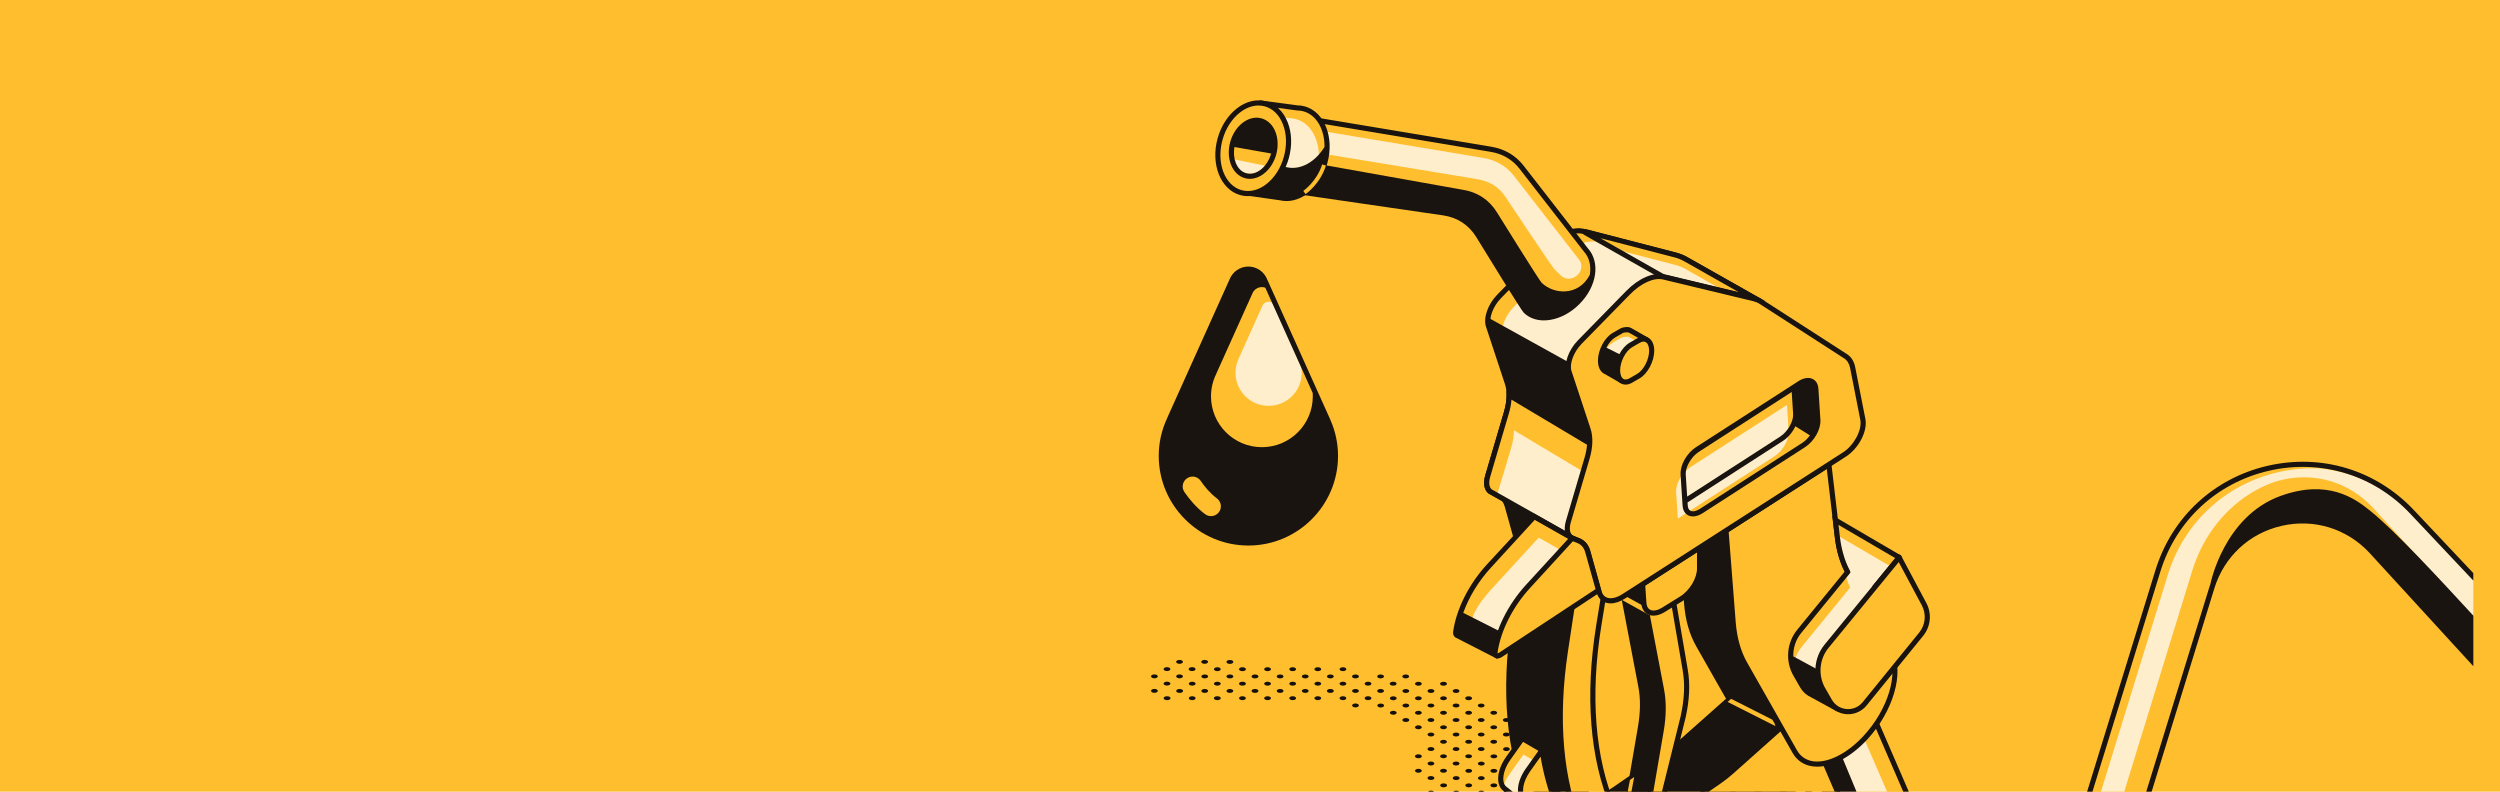 <?xml version="1.0" encoding="utf-8"?>
<!-- Generator: Adobe Illustrator 23.0.2, SVG Export Plug-In . SVG Version: 6.00 Build 0)  -->
<svg version="1.1" id="Layer_1" xmlns="http://www.w3.org/2000/svg" xmlns:xlink="http://www.w3.org/1999/xlink" x="0px" y="0px"
	 viewBox="0 0 1800 570" style="enable-background:new 0 0 1800 570;" xml:space="preserve">
<style type="text/css">
	.st0{fill:#FFBE2E;}
	.st1{clip-path:url(#background_5_);}
	.st2{fill:#16110D;}
	.st3{fill:#FFEECC;}
	.st4{fill:#191410;}
	.st5{clip-path:url(#background_6_);}
	.st6{clip-path:url(#background_7_);}
</style>
<rect id="background_3_" x="0" class="st0" width="1800" height="570"/>
<g>
	<defs>
		<rect id="background_2_" x="0" width="1800" height="570"/>
	</defs>
	<clipPath id="background_5_">
		<use xlink:href="#background_2_"  style="overflow:visible;"/>
	</clipPath>
	<g id="illustration_1_" class="st1">
		<g id="XMLID_652_">
			<g id="XMLID_899_">
				<path id="XMLID_1207_" class="st2" d="M1104.44,569.68c0.96,0.55,0.96,1.45,0,2s-2.5,0.55-3.46,0c-0.95-0.55-0.95-1.45,0-2
					C1101.93,569.13,1103.48,569.13,1104.44,569.68z"/>
				<path id="XMLID_1206_" class="st2" d="M1113.48,564.46c0.95,0.55,0.95,1.45,0,2c-0.95,0.55-2.5,0.55-3.46,0
					c-0.95-0.55-0.95-1.45,0-2C1110.97,563.91,1112.52,563.91,1113.48,564.46z"/>
				<path id="XMLID_1205_" class="st2" d="M1122.52,559.24c0.95,0.55,0.95,1.45,0,2c-0.96,0.55-2.5,0.55-3.46,0
					c-0.95-0.55-0.95-1.45,0-2C1120.02,558.69,1121.57,558.69,1122.52,559.24z"/>
				<path id="XMLID_1200_" class="st2" d="M1086.35,569.68c0.96,0.55,0.95,1.45,0,2c-0.96,0.55-2.5,0.55-3.46,0
					c-0.95-0.55-0.95-1.45,0-2C1083.85,569.13,1085.39,569.13,1086.35,569.68z"/>
				<ellipse id="XMLID_1199_" class="st2" cx="1093.66" cy="565.46" rx="2.45" ry="1.41"/>
				<path id="XMLID_1198_" class="st2" d="M1104.44,559.24c0.95,0.55,0.95,1.45,0,2c-0.96,0.55-2.5,0.55-3.46,0
					c-0.96-0.55-0.96-1.45,0-2C1101.93,558.69,1103.48,558.69,1104.44,559.24z"/>
				<ellipse id="XMLID_1197_" class="st2" cx="1111.75" cy="555.02" rx="2.45" ry="1.41"/>
				<path id="XMLID_1193_" class="st2" d="M1068.26,569.68c0.95,0.55,0.95,1.45,0,2c-0.96,0.55-2.5,0.55-3.46,0
					c-0.95-0.55-0.95-1.45,0-2C1065.76,569.13,1067.31,569.13,1068.26,569.68z"/>
				<ellipse id="XMLID_1192_" class="st2" cx="1075.58" cy="565.46" rx="2.45" ry="1.41"/>
				<path id="XMLID_1191_" class="st2" d="M1086.35,559.24c0.96,0.55,0.96,1.45,0,2s-2.5,0.55-3.46,0c-0.95-0.55-0.95-1.45,0-2
					C1083.85,558.69,1085.39,558.69,1086.35,559.24z"/>
				<ellipse id="XMLID_1190_" class="st2" cx="1093.66" cy="555.02" rx="2.45" ry="1.41"/>
				<path id="XMLID_1189_" class="st2" d="M1104.44,548.8c0.95,0.55,0.95,1.45,0,2c-0.96,0.55-2.5,0.55-3.46,0
					c-0.95-0.55-0.95-1.45,0-2C1101.93,548.25,1103.48,548.25,1104.44,548.8z"/>
				<path id="XMLID_1188_" class="st2" d="M1113.48,543.58c0.96,0.55,0.96,1.45,0,2c-0.95,0.55-2.5,0.55-3.46,0
					c-0.96-0.55-0.96-1.45,0-2C1110.97,543.03,1112.52,543.03,1113.48,543.58z"/>
				<path id="XMLID_1185_" class="st2" d="M1050.18,569.68c0.95,0.55,0.95,1.45,0,2c-0.96,0.55-2.5,0.55-3.46,0
					c-0.95-0.55-0.95-1.45,0-2C1047.67,569.13,1049.22,569.13,1050.18,569.68z"/>
				<path id="XMLID_1184_" class="st2" d="M1059.22,564.46c0.96,0.55,0.96,1.45,0,2c-0.95,0.55-2.5,0.55-3.46,0
					c-0.96-0.55-0.96-1.45,0-2C1056.72,563.91,1058.27,563.91,1059.22,564.46z"/>
				<path id="XMLID_1183_" class="st2" d="M1068.26,559.24c0.96,0.55,0.96,1.45,0,2c-0.96,0.55-2.5,0.55-3.46,0
					c-0.95-0.55-0.95-1.45,0-2C1065.76,558.69,1067.31,558.69,1068.26,559.24z"/>
				<ellipse id="XMLID_1182_" class="st2" cx="1075.58" cy="555.02" rx="2.45" ry="1.41"/>
				<path id="XMLID_1181_" class="st2" d="M1086.35,548.8c0.95,0.55,0.95,1.45,0,2c-0.96,0.55-2.5,0.55-3.46,0
					c-0.96-0.55-0.96-1.45,0-2C1083.85,548.25,1085.39,548.25,1086.35,548.8z"/>
				<path id="XMLID_1180_" class="st2" d="M1095.39,543.58c0.96,0.55,0.96,1.45,0,2c-0.95,0.55-2.5,0.55-3.46,0
					c-0.95-0.55-0.95-1.45,0-2C1092.89,543.03,1094.44,543.03,1095.39,543.58z"/>
				<ellipse id="XMLID_1179_" class="st2" cx="1102.71" cy="539.36" rx="2.45" ry="1.41"/>
				<path id="XMLID_1178_" class="st2" d="M1032.09,569.68c0.95,0.55,0.95,1.45,0,2c-0.96,0.55-2.5,0.55-3.46,0
					c-0.96-0.55-0.96-1.45,0-2C1029.59,569.13,1031.14,569.13,1032.09,569.68z"/>
				<ellipse id="XMLID_1177_" class="st2" cx="1039.41" cy="565.46" rx="2.45" ry="1.41"/>
				<ellipse id="XMLID_1176_" class="st2" cx="1048.45" cy="560.24" rx="2.45" ry="1.41"/>
				<path id="XMLID_1175_" class="st2" d="M1059.22,554.02c0.96,0.55,0.96,1.45,0,2c-0.96,0.55-2.5,0.55-3.46,0
					c-0.96-0.55-0.96-1.45,0-2C1056.72,553.47,1058.27,553.47,1059.22,554.02z"/>
				<path id="XMLID_1174_" class="st2" d="M1068.26,548.8c0.96,0.55,0.96,1.45,0,2c-0.96,0.55-2.5,0.55-3.46,0
					c-0.95-0.55-0.95-1.45,0-2C1065.76,548.25,1067.31,548.25,1068.26,548.8z"/>
				<path id="XMLID_1173_" class="st2" d="M1077.31,543.58c0.96,0.55,0.96,1.45,0,2c-0.95,0.55-2.5,0.55-3.46,0
					c-0.96-0.55-0.96-1.45,0-2S1076.35,543.03,1077.31,543.58z"/>
				<path id="XMLID_1172_" class="st2" d="M1086.35,538.36c0.95,0.55,0.95,1.45,0,2c-0.96,0.55-2.5,0.55-3.46,0
					c-0.95-0.55-0.95-1.45,0-2C1083.85,537.81,1085.39,537.81,1086.35,538.36z"/>
				<path id="XMLID_1171_" class="st2" d="M1095.39,533.14c0.96,0.55,0.96,1.45,0,2c-0.95,0.55-2.5,0.55-3.46,0
					c-0.96-0.55-0.96-1.45,0-2C1092.89,532.58,1094.44,532.58,1095.39,533.14z"/>
				<path id="XMLID_1170_" class="st2" d="M1104.44,527.92c0.96,0.55,0.96,1.45,0,2c-0.95,0.55-2.5,0.55-3.46,0
					c-0.95-0.55-0.95-1.44,0-2C1101.93,527.36,1103.48,527.36,1104.44,527.92z"/>
				<ellipse id="XMLID_1169_" class="st2" cx="1030.28" cy="560.18" rx="2.45" ry="1.41"/>
				<ellipse id="XMLID_1168_" class="st2" cx="1039.33" cy="554.96" rx="2.45" ry="1.41"/>
				<ellipse id="XMLID_1167_" class="st2" cx="1048.37" cy="549.74" rx="2.45" ry="1.41"/>
				<path id="XMLID_1166_" class="st2" d="M1059.14,543.52c0.96,0.55,0.96,1.45,0,2c-0.96,0.55-2.5,0.55-3.46,0
					c-0.95-0.55-0.95-1.45,0-2C1056.64,542.97,1058.19,542.97,1059.14,543.52z"/>
				<path id="XMLID_1165_" class="st2" d="M1068.19,538.3c0.96,0.55,0.96,1.45,0,2c-0.95,0.55-2.5,0.55-3.46,0
					c-0.96-0.55-0.96-1.45,0-2C1065.68,537.75,1067.23,537.75,1068.19,538.3z"/>
				<path id="XMLID_1164_" class="st2" d="M1077.23,533.08c0.95,0.55,0.95,1.45,0,2c-0.96,0.55-2.5,0.55-3.46,0
					c-0.95-0.55-0.95-1.45,0-2C1074.72,532.53,1076.27,532.53,1077.23,533.08z"/>
				<ellipse id="XMLID_1163_" class="st2" cx="1084.54" cy="528.86" rx="2.45" ry="1.41"/>
				<path id="XMLID_1162_" class="st2" d="M1095.31,522.64c0.96,0.55,0.96,1.45,0,2c-0.95,0.55-2.5,0.55-3.46,0
					c-0.95-0.55-0.95-1.45,0-2C1092.81,522.09,1094.36,522.09,1095.31,522.64z"/>
				<path id="XMLID_1161_" class="st2" d="M1022.97,553.96c0.95,0.55,0.95,1.45,0,2c-0.96,0.55-2.5,0.55-3.46,0s-0.95-1.45,0-2
					C1020.47,553.41,1022.02,553.41,1022.97,553.96z"/>
				<path id="XMLID_1160_" class="st2" d="M1032.01,548.74c0.96,0.55,0.96,1.45,0,2s-2.5,0.55-3.46,0c-0.96-0.55-0.96-1.45,0-2
					C1029.51,548.19,1031.06,548.19,1032.01,548.74z"/>
				<path id="XMLID_1159_" class="st2" d="M1041.06,543.52c0.96,0.55,0.96,1.45,0,2c-0.95,0.55-2.5,0.55-3.46,0
					c-0.95-0.55-0.95-1.45,0-2C1038.55,542.97,1040.1,542.97,1041.06,543.52z"/>
				<path id="XMLID_1158_" class="st2" d="M1050.1,538.3c0.96,0.55,0.96,1.45,0,2c-0.95,0.55-2.5,0.55-3.46,0
					c-0.96-0.55-0.96-1.45,0-2C1047.6,537.75,1049.14,537.75,1050.1,538.3z"/>
				<ellipse id="XMLID_1157_" class="st2" cx="1057.41" cy="534.08" rx="2.45" ry="1.41"/>
				<path id="XMLID_1156_" class="st2" d="M1068.19,527.86c0.96,0.55,0.96,1.45,0,2c-0.95,0.55-2.5,0.55-3.46,0
					c-0.96-0.55-0.96-1.45,0-2C1065.68,527.31,1067.23,527.31,1068.19,527.86z"/>
				<path id="XMLID_1155_" class="st2" d="M1077.23,522.64c0.95,0.55,0.95,1.45,0,2c-0.95,0.55-2.5,0.55-3.46,0
					c-0.95-0.55-0.95-1.45,0-2C1074.72,522.09,1076.27,522.09,1077.23,522.64z"/>
				<ellipse id="XMLID_1154_" class="st2" cx="1084.54" cy="518.42" rx="2.45" ry="1.41"/>
				<path id="XMLID_1153_" class="st2" d="M1095.31,512.2c0.96,0.55,0.96,1.45,0,2c-0.95,0.55-2.5,0.55-3.46,0
					c-0.95-0.55-0.95-1.45,0-2C1092.81,511.65,1094.36,511.65,1095.31,512.2z"/>
				<ellipse id="XMLID_1152_" class="st2" cx="1021.24" cy="544.52" rx="2.45" ry="1.41"/>
				<ellipse id="XMLID_1151_" class="st2" cx="1030.28" cy="539.3" rx="2.45" ry="1.41"/>
				<path id="XMLID_1150_" class="st2" d="M1041.06,533.08c0.96,0.55,0.96,1.45,0,2c-0.95,0.55-2.5,0.55-3.46,0
					c-0.95-0.55-0.95-1.45,0-2C1038.55,532.53,1040.1,532.53,1041.06,533.08z"/>
				<path id="XMLID_1149_" class="st2" d="M1050.1,527.86c0.96,0.55,0.96,1.45,0,2c-0.95,0.55-2.5,0.55-3.46,0
					c-0.96-0.55-0.96-1.45,0-2C1047.6,527.31,1049.14,527.31,1050.1,527.86z"/>
				<path id="XMLID_1148_" class="st2" d="M1059.14,522.64c0.95,0.55,0.95,1.45,0,2c-0.96,0.55-2.5,0.55-3.46,0
					c-0.95-0.55-0.95-1.45,0-2C1056.64,522.09,1058.19,522.09,1059.14,522.64z"/>
				<path id="XMLID_1147_" class="st2" d="M1068.19,517.42c0.95,0.55,0.95,1.45,0,2c-0.96,0.55-2.5,0.55-3.46,0
					c-0.96-0.55-0.96-1.45,0-2C1065.68,516.87,1067.23,516.87,1068.19,517.42z"/>
				<path id="XMLID_1146_" class="st2" d="M1077.23,512.2c0.96,0.55,0.96,1.45,0,2c-0.95,0.55-2.5,0.55-3.46,0
					c-0.95-0.55-0.95-1.45,0-2C1074.73,511.65,1076.27,511.65,1077.23,512.2z"/>
				<path id="XMLID_1145_" class="st2" d="M1032.01,527.86c0.96,0.55,0.96,1.45,0,2c-0.95,0.55-2.5,0.55-3.46,0
					c-0.96-0.55-0.96-1.45,0-2C1029.51,527.31,1031.06,527.31,1032.01,527.86z"/>
				<path id="XMLID_1144_" class="st2" d="M1041.06,522.64c0.95,0.55,0.95,1.45,0,2c-0.96,0.55-2.5,0.55-3.46,0
					c-0.96-0.55-0.96-1.45,0-2S1040.1,522.09,1041.06,522.64z"/>
				<ellipse id="XMLID_1143_" class="st2" cx="1048.37" cy="518.42" rx="2.45" ry="1.41"/>
				<path id="XMLID_1142_" class="st2" d="M1059.14,512.2c0.95,0.55,0.95,1.45,0,2c-0.95,0.55-2.5,0.55-3.46,0
					c-0.95-0.55-0.95-1.45,0-2C1056.64,511.65,1058.19,511.65,1059.14,512.2z"/>
				<path id="XMLID_1141_" class="st2" d="M1068.19,506.98c0.95,0.55,0.95,1.45,0,2c-0.96,0.55-2.5,0.55-3.46,0
					c-0.96-0.55-0.96-1.45,0-2C1065.68,506.43,1067.23,506.43,1068.19,506.98z"/>
				<path id="XMLID_1140_" class="st2" d="M1022.97,522.64c0.96,0.55,0.96,1.45,0,2c-0.95,0.55-2.5,0.55-3.46,0
					c-0.95-0.55-0.95-1.45,0-2C1020.47,522.09,1022.02,522.09,1022.97,522.64z"/>
				<path id="XMLID_1139_" class="st2" d="M1032.01,517.42c0.96,0.55,0.96,1.45,0,2c-0.95,0.55-2.5,0.55-3.46,0
					c-0.96-0.55-0.96-1.45,0-2C1029.51,516.87,1031.06,516.87,1032.01,517.42z"/>
				<path id="XMLID_1138_" class="st2" d="M1041.06,512.2c0.95,0.55,0.95,1.45,0,2c-0.95,0.55-2.5,0.55-3.46,0
					c-0.95-0.55-0.95-1.45,0-2C1038.55,511.65,1040.1,511.65,1041.06,512.2z"/>
				<ellipse id="XMLID_1137_" class="st2" cx="1048.37" cy="507.97" rx="2.45" ry="1.41"/>
				<ellipse id="XMLID_1136_" class="st2" cx="1057.41" cy="502.75" rx="2.45" ry="1.41"/>
				<ellipse id="XMLID_1135_" class="st2" cx="1012.2" cy="518.42" rx="2.45" ry="1.41"/>
				<path id="XMLID_1134_" class="st2" d="M1022.97,512.2c0.95,0.55,0.95,1.45,0,2c-0.96,0.55-2.5,0.55-3.46,0
					c-0.96-0.55-0.96-1.45,0-2C1020.47,511.65,1022.02,511.65,1022.97,512.2z"/>
				<path id="XMLID_1133_" class="st2" d="M1032.01,506.98c0.96,0.55,0.96,1.45,0,2c-0.95,0.55-2.5,0.55-3.46,0
					c-0.96-0.55-0.96-1.45,0-2C1029.51,506.43,1031.06,506.43,1032.01,506.98z"/>
				<path id="XMLID_1132_" class="st2" d="M1041.06,501.76c0.95,0.55,0.95,1.45,0,2c-0.95,0.55-2.5,0.55-3.46,0
					c-0.95-0.55-0.95-1.45,0-2C1038.55,501.2,1040.1,501.2,1041.06,501.76z"/>
				<path id="XMLID_1131_" class="st2" d="M1050.1,496.53c0.95,0.55,0.95,1.45,0,2c-0.96,0.55-2.5,0.55-3.46,0
					c-0.96-0.55-0.95-1.45,0-2C1047.6,495.98,1049.14,495.98,1050.1,496.53z"/>
				<path id="XMLID_1130_" class="st2" d="M1004.88,512.2c0.96,0.55,0.96,1.45,0,2c-0.95,0.55-2.5,0.55-3.46,0
					c-0.96-0.55-0.96-1.45,0-2C1002.38,511.65,1003.93,511.65,1004.88,512.2z"/>
				<path id="XMLID_1129_" class="st2" d="M1013.93,506.98c0.95,0.55,0.95,1.45,0,2c-0.96,0.55-2.5,0.55-3.46,0
					c-0.96-0.55-0.96-1.45,0-2C1011.42,506.43,1012.97,506.43,1013.93,506.98z"/>
				<path id="XMLID_1128_" class="st2" d="M1022.97,501.76c0.95,0.55,0.95,1.45,0,2c-0.95,0.55-2.5,0.55-3.46,0
					c-0.95-0.55-0.95-1.45,0-2C1020.47,501.2,1022.02,501.2,1022.97,501.76z"/>
				<ellipse id="XMLID_1127_" class="st2" cx="1030.28" cy="497.53" rx="2.45" ry="1.41"/>
				<ellipse id="XMLID_1126_" class="st2" cx="1039.33" cy="492.31" rx="2.45" ry="1.41"/>
				<path id="XMLID_1125_" class="st2" d="M995.84,506.98c0.95,0.55,0.95,1.45,0,2c-0.96,0.55-2.5,0.55-3.46,0
					c-0.95-0.55-0.95-1.45,0-2C993.34,506.43,994.89,506.43,995.84,506.98z"/>
				<path id="XMLID_1124_" class="st2" d="M1004.89,501.76c0.95,0.55,0.95,1.45,0,2c-0.96,0.55-2.5,0.55-3.46,0
					c-0.96-0.55-0.96-1.45,0-2S1003.93,501.2,1004.89,501.76z"/>
				<path id="XMLID_1123_" class="st2" d="M1013.93,496.53c0.96,0.55,0.96,1.45,0,2s-2.5,0.55-3.46,0c-0.96-0.55-0.96-1.45,0-2
					C1011.42,495.98,1012.97,495.98,1013.93,496.53z"/>
				<path id="XMLID_1122_" class="st2" d="M1022.97,491.31c0.95,0.55,0.95,1.45,0,2c-0.95,0.55-2.5,0.55-3.46,0
					c-0.95-0.55-0.95-1.45,0-2C1020.47,490.76,1022.02,490.76,1022.97,491.31z"/>
				<path id="XMLID_1121_" class="st2" d="M977.68,506.92c0.96,0.55,0.96,1.45,0,2c-0.95,0.55-2.5,0.55-3.46,0
					c-0.95-0.55-0.95-1.45,0-2C975.17,506.37,976.72,506.37,977.68,506.92z"/>
				<path id="XMLID_1120_" class="st2" d="M986.72,501.7c0.95,0.55,0.95,1.45,0,2c-0.96,0.55-2.5,0.55-3.46,0
					c-0.95-0.55-0.95-1.45,0-2C984.22,501.15,985.77,501.15,986.72,501.7z"/>
				<path id="XMLID_1119_" class="st2" d="M995.76,496.48c0.95,0.55,0.95,1.45,0,2c-0.96,0.55-2.5,0.55-3.46,0
					c-0.96-0.55-0.96-1.45,0-2C993.26,495.93,994.81,495.93,995.76,496.48z"/>
				<ellipse id="XMLID_1118_" class="st2" cx="1003.08" cy="492.26" rx="2.45" ry="1.41"/>
				<path id="XMLID_1117_" class="st2" d="M1013.85,486.04c0.95,0.55,0.95,1.45,0,2c-0.95,0.55-2.5,0.55-3.46,0
					c-0.95-0.55-0.95-1.45,0-2C1011.35,485.49,1012.89,485.49,1013.85,486.04z"/>
				<path id="XMLID_1116_" class="st2" d="M968.64,501.7c0.95,0.55,0.95,1.45,0,2c-0.96,0.55-2.5,0.55-3.46,0
					c-0.95-0.55-0.95-1.45,0-2S967.68,501.15,968.64,501.7z"/>
				<path id="XMLID_1115_" class="st2" d="M977.68,496.48c0.96,0.55,0.96,1.45,0,2c-0.95,0.55-2.5,0.55-3.46,0
					c-0.96-0.55-0.96-1.45,0-2C975.17,495.93,976.72,495.93,977.68,496.48z"/>
				<path id="XMLID_1114_" class="st2" d="M986.72,491.26c0.96,0.55,0.95,1.45,0,2c-0.96,0.55-2.5,0.55-3.46,0
					c-0.95-0.55-0.95-1.45,0-2C984.22,490.71,985.77,490.71,986.72,491.26z"/>
				<path id="XMLID_1113_" class="st2" d="M995.76,486.04c0.95,0.55,0.95,1.45,0,2c-0.95,0.55-2.5,0.55-3.46,0
					c-0.95-0.55-0.95-1.44,0-2C993.26,485.49,994.81,485.49,995.76,486.04z"/>
				<path id="XMLID_1112_" class="st2" d="M950.55,501.7c0.95,0.55,0.95,1.45,0,2c-0.96,0.55-2.5,0.55-3.46,0
					c-0.96-0.55-0.96-1.45,0-2C948.05,501.15,949.59,501.15,950.55,501.7z"/>
				<ellipse id="XMLID_1111_" class="st2" cx="957.86" cy="497.48" rx="2.45" ry="1.41"/>
				<path id="XMLID_1110_" class="st2" d="M968.64,491.26c0.95,0.55,0.95,1.45,0,2c-0.96,0.55-2.5,0.55-3.46,0
					c-0.95-0.55-0.95-1.45,0-2C966.13,490.71,967.68,490.71,968.64,491.26z"/>
				<ellipse id="XMLID_1109_" class="st2" cx="975.95" cy="487.04" rx="2.45" ry="1.41"/>
				<path id="XMLID_1108_" class="st2" d="M932.46,501.7c0.96,0.55,0.96,1.45,0,2c-0.96,0.55-2.5,0.55-3.46,0
					c-0.96-0.55-0.96-1.45,0-2C929.96,501.15,931.51,501.15,932.46,501.7z"/>
				<path id="XMLID_1107_" class="st2" d="M941.51,496.48c0.95,0.55,0.95,1.45,0,2c-0.95,0.55-2.5,0.55-3.46,0
					c-0.95-0.55-0.95-1.45,0-2C939,495.93,940.55,495.93,941.51,496.48z"/>
				<path id="XMLID_1106_" class="st2" d="M950.55,491.26c0.95,0.55,0.95,1.45,0,2c-0.96,0.55-2.5,0.55-3.46,0
					c-0.95-0.55-0.95-1.45,0-2C948.05,490.71,949.59,490.71,950.55,491.26z"/>
				<path id="XMLID_1105_" class="st2" d="M959.59,486.04c0.96,0.55,0.96,1.45,0,2c-0.95,0.55-2.5,0.55-3.46,0
					c-0.96-0.55-0.96-1.45,0-2C957.09,485.49,958.64,485.49,959.59,486.04z"/>
				<path id="XMLID_1104_" class="st2" d="M968.64,480.82c0.96,0.55,0.96,1.45,0,2c-0.96,0.55-2.5,0.55-3.46,0
					c-0.95-0.55-0.95-1.45,0-2C966.13,480.27,967.68,480.27,968.64,480.82z"/>
				<path id="XMLID_988_" class="st2" d="M1267.64,568.9c0.96,0.55,0.96,1.45,0,2c-0.95,0.55-2.5,0.55-3.46,0
					c-0.96-0.55-0.96-1.45,0-2C1265.14,568.35,1266.69,568.35,1267.64,568.9z"/>
				<path id="XMLID_974_" class="st2" d="M1249.55,568.9c0.96,0.55,0.96,1.45,0,2c-0.96,0.55-2.5,0.55-3.46,0
					c-0.96-0.55-0.96-1.45,0-2C1247.05,568.35,1248.6,568.35,1249.55,568.9z"/>
				<path id="XMLID_973_" class="st2" d="M1258.6,563.68c0.95,0.55,0.95,1.45,0,2c-0.96,0.55-2.5,0.55-3.46,0
					c-0.96-0.55-0.96-1.45,0-2C1256.09,563.13,1257.64,563.13,1258.6,563.68z"/>
				<path id="XMLID_962_" class="st2" d="M1249.55,558.46c0.96,0.55,0.96,1.45,0,2c-0.95,0.55-2.5,0.55-3.46,0
					c-0.96-0.55-0.96-1.45,0-2C1247.05,557.91,1248.6,557.91,1249.55,558.46z"/>
				<path id="XMLID_917_" class="st2" d="M1122.88,568.85c0.95,0.55,0.95,1.45,0,2c-0.95,0.55-2.5,0.55-3.46,0
					c-0.95-0.55-0.95-1.45,0-2C1120.37,568.3,1121.92,568.3,1122.88,568.85z"/>
				<ellipse id="XMLID_914_" class="st2" cx="1302.11" cy="569.97" rx="2.45" ry="1.41"/>
				<path id="XMLID_913_" class="st2" d="M1282.28,568.98c0.95-0.55,2.5-0.55,3.46,0c0.96,0.55,0.96,1.44,0.01,2
					c-0.95,0.55-2.5,0.55-3.46,0C1281.33,570.42,1281.33,569.53,1282.28,568.98z"/>
				<path id="XMLID_912_" class="st2" d="M1294.8,563.75c0.95,0.55,0.95,1.45,0,2c-0.95,0.55-2.5,0.55-3.46,0
					c-0.95-0.55-0.95-1.45,0-2C1292.29,563.2,1293.84,563.2,1294.8,563.75z"/>
				<path id="XMLID_911_" class="st2" d="M1303.84,560.52c-0.96,0.55-2.5,0.55-3.46,0c-0.95-0.55-0.95-1.45,0-2
					c0.95-0.55,2.5-0.55,3.46,0C1304.8,559.08,1304.8,559.97,1303.84,560.52z"/>
				<path id="XMLID_910_" class="st2" d="M1273.24,563.76c0.95-0.55,2.5-0.55,3.46,0c0.96,0.55,0.96,1.44,0.01,2
					c-0.95,0.55-2.5,0.55-3.46,0C1272.29,565.2,1272.29,564.31,1273.24,563.76z"/>
				<path id="XMLID_909_" class="st2" d="M1285.75,558.53c0.95,0.55,0.95,1.45,0,2c-0.96,0.55-2.5,0.55-3.46,0
					c-0.96-0.55-0.96-1.45,0-2C1283.25,557.98,1284.8,557.98,1285.75,558.53z"/>
				<path id="XMLID_908_" class="st2" d="M1294.8,553.31c0.96,0.55,0.96,1.45,0,2c-0.95,0.55-2.5,0.55-3.46,0
					c-0.95-0.55-0.95-1.45,0-2C1292.29,552.75,1293.84,552.75,1294.8,553.31z"/>
				<path id="XMLID_907_" class="st2" d="M1264.2,558.53c0.95-0.55,2.5-0.55,3.46,0c0.96,0.55,0.96,1.44,0.01,2
					c-0.95,0.55-2.5,0.55-3.46,0C1263.25,559.98,1263.24,559.09,1264.2,558.53z"/>
				<path id="XMLID_906_" class="st2" d="M1276.71,553.31c0.95,0.55,0.95,1.45,0,2c-0.95,0.55-2.5,0.55-3.46,0
					c-0.95-0.55-0.95-1.45,0-2C1274.21,552.75,1275.76,552.75,1276.71,553.31z"/>
				<path id="XMLID_905_" class="st2" d="M1285.75,548.09c0.95,0.55,0.95,1.45,0,2c-0.96,0.55-2.5,0.55-3.46,0
					c-0.95-0.55-0.95-1.45,0-2C1283.25,547.53,1284.8,547.53,1285.75,548.09z"/>
				<path id="XMLID_904_" class="st2" d="M1255.16,553.31c0.95-0.55,2.5-0.55,3.46,0c0.96,0.55,0.96,1.44,0.01,2
					c-0.95,0.55-2.5,0.55-3.46,0C1254.2,554.76,1254.2,553.87,1255.16,553.31z"/>
				<path id="XMLID_903_" class="st2" d="M1267.67,548.09c0.95,0.55,0.95,1.45,0,2c-0.96,0.55-2.5,0.55-3.46,0
					c-0.96-0.55-0.96-1.45,0-2C1265.17,547.53,1266.71,547.53,1267.67,548.09z"/>
				<path id="XMLID_902_" class="st2" d="M1276.71,542.86c0.96,0.55,0.96,1.45,0,2c-0.95,0.55-2.5,0.55-3.46,0
					c-0.95-0.55-0.95-1.45,0-2C1274.21,542.31,1275.76,542.31,1276.71,542.86z"/>
				<path id="XMLID_901_" class="st2" d="M1249.57,548.09c0.96,0.55,0.96,1.44,0.01,2c-0.95,0.55-2.5,0.55-3.46,0
					C1245.16,549.54,1248.61,547.54,1249.57,548.09z"/>
				<path id="XMLID_900_" class="st2" d="M1255.17,542.86c0.96-0.55,2.5-0.55,3.46,0c0.95,0.55,0.95,1.45,0,2
					c-0.95,0.55-2.5,0.55-3.46,0C1254.21,544.31,1254.21,543.42,1255.17,542.86C1256.12,542.31,1254.21,543.42,1255.17,542.86z"/>
			</g>
			<g id="XMLID_653_">
				<path id="XMLID_898_" class="st2" d="M914.38,501.7c0.95,0.55,0.95,1.45,0,2c-0.96,0.55-2.5,0.55-3.46,0
					c-0.96-0.55-0.96-1.44,0-2C911.87,501.15,913.42,501.15,914.38,501.7z"/>
				<path id="XMLID_897_" class="st2" d="M923.42,496.48c0.96,0.55,0.96,1.45,0,2c-0.95,0.55-2.5,0.55-3.46,0
					c-0.95-0.55-0.95-1.45,0-2C920.92,495.93,922.47,495.93,923.42,496.48z"/>
				<path id="XMLID_896_" class="st2" d="M932.46,491.26c0.95,0.55,0.95,1.45,0,2c-0.96,0.55-2.5,0.55-3.46,0
					c-0.95-0.55-0.95-1.45,0-2C929.96,490.71,931.51,490.71,932.46,491.26z"/>
				<path id="XMLID_895_" class="st2" d="M941.51,486.04c0.95,0.55,0.95,1.45,0,2c-0.96,0.55-2.5,0.55-3.46,0
					c-0.96-0.55-0.96-1.45,0-2C939,485.49,940.55,485.49,941.51,486.04z"/>
				<path id="XMLID_894_" class="st2" d="M950.55,480.82c0.95,0.55,0.95,1.45,0,2c-0.96,0.55-2.5,0.55-3.46,0
					c-0.96-0.55-0.96-1.45,0-2C948.05,480.27,949.59,480.27,950.55,480.82z"/>
				<path id="XMLID_893_" class="st2" d="M896.29,501.7c0.95,0.55,0.95,1.45,0,2c-0.95,0.55-2.5,0.55-3.46,0
					c-0.96-0.55-0.96-1.45,0-2C893.79,501.15,895.34,501.15,896.29,501.7z"/>
				<ellipse id="XMLID_892_" class="st2" cx="903.61" cy="497.48" rx="2.45" ry="1.41"/>
				<path id="XMLID_891_" class="st2" d="M914.38,491.26c0.95,0.55,0.95,1.45,0,2c-0.96,0.55-2.5,0.55-3.46,0
					c-0.95-0.55-0.95-1.45,0-2C911.87,490.71,913.42,490.71,914.38,491.26z"/>
				<path id="XMLID_890_" class="st2" d="M923.42,486.04c0.96,0.55,0.96,1.45,0,2c-0.96,0.55-2.5,0.55-3.46,0
					c-0.96-0.55-0.96-1.45,0-2C920.92,485.49,922.47,485.49,923.42,486.04z"/>
				<path id="XMLID_889_" class="st2" d="M932.46,480.82c0.96,0.55,0.96,1.45,0,2c-0.96,0.55-2.5,0.55-3.46,0
					c-0.95-0.55-0.95-1.45,0-2C929.96,480.27,931.51,480.27,932.46,480.82z"/>
				<ellipse id="XMLID_888_" class="st2" cx="876.48" cy="502.7" rx="2.45" ry="1.41"/>
				<path id="XMLID_715_" class="st2" d="M887.25,496.48c0.95,0.55,0.95,1.45,0,2c-0.95,0.55-2.5,0.55-3.46,0
					c-0.95-0.55-0.95-1.45,0-2C884.75,495.93,886.29,495.93,887.25,496.48z"/>
				<ellipse id="XMLID_701_" class="st2" cx="894.56" cy="492.26" rx="2.45" ry="1.41"/>
				<ellipse id="XMLID_700_" class="st2" cx="903.61" cy="487.04" rx="2.45" ry="1.41"/>
				<path id="XMLID_699_" class="st2" d="M914.38,480.82c0.95,0.55,0.95,1.45,0,2c-0.96,0.55-2.5,0.55-3.46,0
					c-0.95-0.55-0.95-1.45,0-2C911.87,480.27,913.42,480.27,914.38,480.82z"/>
				<path id="XMLID_698_" class="st2" d="M860.12,501.7c0.95,0.55,0.95,1.45,0,2c-0.96,0.55-2.5,0.55-3.46,0s-0.95-1.45,0-2
					C857.62,501.15,859.16,501.15,860.12,501.7z"/>
				<path id="XMLID_697_" class="st2" d="M869.16,496.48c0.95,0.55,0.95,1.45,0,2c-0.96,0.55-2.5,0.55-3.46,0
					c-0.95-0.55-0.95-1.45,0-2C866.66,495.93,868.21,495.93,869.16,496.48z"/>
				<path id="XMLID_696_" class="st2" d="M878.21,491.26c0.95,0.55,0.95,1.45,0,2c-0.96,0.55-2.5,0.55-3.46,0
					c-0.96-0.55-0.96-1.45,0-2C875.7,490.71,877.25,490.71,878.21,491.26z"/>
				<ellipse id="XMLID_695_" class="st2" cx="885.52" cy="487.04" rx="2.45" ry="1.41"/>
				<ellipse id="XMLID_686_" class="st2" cx="894.56" cy="481.82" rx="2.45" ry="1.41"/>
				<ellipse id="XMLID_685_" class="st2" cx="840.3" cy="502.7" rx="2.45" ry="1.41"/>
				<ellipse id="XMLID_684_" class="st2" cx="849.35" cy="497.48" rx="2.45" ry="1.41"/>
				<path id="XMLID_683_" class="st2" d="M860.12,491.26c0.96,0.55,0.96,1.45,0,2c-0.96,0.55-2.5,0.55-3.46,0
					c-0.95-0.55-0.95-1.45,0-2C857.62,490.71,859.16,490.71,860.12,491.26z"/>
				<path id="XMLID_682_" class="st2" d="M869.16,486.04c0.95,0.55,0.95,1.45,0,2c-0.95,0.55-2.5,0.55-3.46,0
					c-0.95-0.55-0.95-1.45,0-2C866.66,485.49,868.21,485.49,869.16,486.04z"/>
				<path id="XMLID_681_" class="st2" d="M878.21,480.82c0.95,0.55,0.95,1.45,0,2c-0.96,0.55-2.5,0.55-3.46,0
					c-0.96-0.55-0.96-1.45,0-2C875.7,480.27,877.25,480.27,878.21,480.82z"/>
				<ellipse id="XMLID_678_" class="st2" cx="885.52" cy="476.59" rx="2.45" ry="1.41"/>
				<path id="XMLID_671_" class="st2" d="M832.91,496.43c0.95,0.55,0.95,1.45,0,2c-0.96,0.55-2.5,0.55-3.46,0
					c-0.95-0.55-0.95-1.45,0-2S831.96,495.87,832.91,496.43z"/>
				<path id="XMLID_670_" class="st2" d="M841.96,491.2c0.96,0.55,0.96,1.45,0,2c-0.96,0.55-2.5,0.55-3.46,0
					c-0.96-0.55-0.96-1.45,0-2C839.45,490.65,841,490.65,841.96,491.2z"/>
				<path id="XMLID_668_" class="st2" d="M851,485.98c0.96,0.55,0.96,1.45,0,2c-0.96,0.55-2.5,0.55-3.46,0c-0.95-0.55-0.95-1.45,0-2
					C848.5,485.43,850.04,485.43,851,485.98z"/>
				<ellipse id="XMLID_667_" class="st2" cx="858.31" cy="481.76" rx="2.45" ry="1.41"/>
				<path id="XMLID_666_" class="st2" d="M869.08,475.54c0.95,0.55,0.95,1.45,0,2c-0.96,0.55-2.5,0.55-3.46,0
					c-0.96-0.55-0.96-1.45,0-2C866.58,474.99,868.13,474.99,869.08,475.54z"/>
				<path id="XMLID_662_" class="st2" d="M832.91,485.98c0.95,0.55,0.95,1.45,0,2c-0.96,0.55-2.5,0.55-3.46,0
					c-0.95-0.55-0.95-1.45,0-2C830.41,485.43,831.96,485.43,832.91,485.98z"/>
				<path id="XMLID_661_" class="st2" d="M841.96,480.76c0.96,0.55,0.96,1.45,0,2c-0.96,0.55-2.5,0.55-3.46,0
					c-0.96-0.55-0.96-1.45,0-2C839.45,480.21,841,480.21,841.96,480.76z"/>
				<path id="XMLID_654_" class="st2" d="M851,475.54c0.95,0.55,0.95,1.45,0,2c-0.96,0.55-2.5,0.55-3.46,0c-0.96-0.55-0.96-1.45,0-2
					C848.5,474.99,850.04,474.99,851,475.54z"/>
			</g>
		</g>
		<g id="XMLID_1_">
			<g id="XMLID_628_">
				<path id="XMLID_651_" class="st0" d="M955.01,300.55h0.07l-44.13-98.03h-0.05c-1.7-5.07-6.43-8.75-12.08-8.75
					s-10.38,3.68-12.08,8.75h-0.05l-44.13,98.03h0.07c-4.13,8.36-6.51,17.73-6.51,27.69c0,34.63,28.07,62.7,62.7,62.7
					c34.63,0,62.7-28.07,62.7-62.7C961.52,318.28,959.14,308.9,955.01,300.55z"/>
				<path id="XMLID_650_" class="st3" d="M934.73,257.85h0.03l-16.78-37.27h-0.02c-0.64-1.93-2.45-3.33-4.59-3.33
					c-2.15,0-3.95,1.4-4.59,3.33h-0.02l-16.78,37.27h0.03c-1.57,3.18-2.47,6.74-2.47,10.53c0,13.16,10.67,23.84,23.84,23.84
					c13.16,0,23.84-10.67,23.84-23.84C937.21,264.59,936.3,261.03,934.73,257.85z"/>
				<path id="XMLID_638_" class="st4" d="M957.91,302.39h0.03l-45.3-100.63l-0.16-0.32c-2.14-5.72-7.56-9.52-13.65-9.52
					c-6.01,0-11.37,3.7-13.56,9.29l-44.38,98.58l-0.49,1.16c-4.06,8.65-6.11,17.82-6.11,27.29c0,35.59,28.95,64.55,64.54,64.55
					c35.59,0,64.55-28.96,64.55-64.55C963.37,319.29,961.53,310.61,957.91,302.39z M945.22,285.32c0,20.24-16.41,36.65-36.65,36.65
					c-20.24,0-36.65-16.41-36.65-36.65c0-5.82,1.39-11.3,3.81-16.19h-0.04l25.8-57.31h0.03c0.99-2.97,3.76-5.12,7.06-5.12
					c0.86,0,1.67,0.18,2.44,0.45l34.12,75.81C945.19,283.74,945.22,284.53,945.22,285.32z"/>
				<g id="XMLID_629_">
					<path id="XMLID_637_" class="st0" d="M867.62,370.17c-6.54-4.89-11.59-11.17-14.84-15.89c-2.43-3.53-1.2-8.37,2.6-10.33
						l0.01-0.01c3.18-1.64,7.08-0.66,9.1,2.29c2.59,3.79,6.61,8.84,11.61,12.56c2.73,2.03,3.71,5.66,2.26,8.75l0,0
						C876.45,371.65,871.25,372.88,867.62,370.17z"/>
				</g>
			</g>
			<g id="XMLID_2_">
				<path id="XMLID_626_" class="st0" d="M1780.78,415.32l-43.88-46.52l0,0c-0.01-0.01-0.02-0.02-0.03-0.03l-0.02-0.02l0,0
					c-26.79-28.58-65.56-40.39-103.73-31.59c-38.19,8.81-67.9,36.42-79.45,73.88L1456.1,727.3c-0.87,2.81-2.66,4.71-5.34,5.65
					c-2.72,0.96-5.66,0.64-7.88-0.86c-0.84-0.57-1.74-1.76-2.46-3.26l-45.83-95.91l-36.74,17.52l45.83,95.91
					c3.86,8.1,9.54,14.84,16.43,19.48c7.8,5.27,16.96,8.09,26.27,8.33c6.01,0.15,12.09-0.78,17.91-2.83
					c14.84-5.23,26.03-16.91,30.7-32.04l97.58-316.27c7.23-23.43,25.81-40.71,49.7-46.21c23.89-5.51,48.17,1.89,64.92,19.79
					l0.05,0.05l73.54,80.28V415.32z"/>
				<path id="XMLID_616_" class="st3" d="M1780.78,416.33l-42.58-45.15l0,0c-0.01-0.01-0.02-0.02-0.03-0.03l-0.02-0.02l0,0
					c-18.12-19.34-41.74-30.98-66.94-33.77c-10.18-0.57-20.56,0.25-30.91,2.64c-38.19,8.8-67.9,36.42-79.45,73.88l-97.58,316.27
					c-0.87,2.81-2.66,4.71-5.34,5.65c-2.27,0.8-4.68,0.66-6.7-0.27c-2.48,0.63-5.06,0.3-7.05-1.05c-0.84-0.57-1.74-1.76-2.46-3.26
					l-44.56-93.25l-23.85,11.37l31.37,65.65c3.86,8.1,9.54,14.84,16.43,19.48c7.8,5.27,12.62,8.11,21.92,8.34
					c6.01,0.15,12.75,0.24,18.57-1.81c14.84-5.23,21.51-20.45,26.18-35.58l90.64-294.54c6.82-22.16,20.69-41.75,40.1-54.44
					c7.94-5.19,16.38-9.07,24.74-11c23.89-5.51,48.17,1.89,64.92,19.79l0.05,0.05l72.55,79.2V416.33z"/>
				<path id="XMLID_615_" class="st4" d="M1780.78,443.25c-25.13-27.27-56.06-60.84-74.34-75.58c-11.09-8.94-30.37-22.88-64.4-10.61
					c-40.96,14.78-50.53,63.3-50.53,63.3c0.07-0.2,0.16-0.38,0.23-0.58c-0.32,0.9-0.65,1.79-0.93,2.71l-97.58,316.27
					c-4.49,14.56-15.26,25.81-29.54,30.84c-0.39,0.14-0.79,0.23-1.18,0.36c-5.21-0.17-10.31-1.67-14.96-3.76
					c-12.04-5.41-21.54-15.23-27.31-27.1l-36.46-75.07l-1.78-10.33l-21.32-1.63l-0.35-0.74l33.4-15.93l45.03,94.24
					c0.87,1.83,1.97,3.25,3.09,4c2.7,1.82,6.26,2.22,9.52,1.07c3.21-1.14,5.45-3.5,6.49-6.85l97.58-316.27
					c11.36-36.82,40.56-63.97,78.1-72.62c37.49-8.64,75.58,2.94,101.98,31.06l45.26,47.99v-5.38l-42.53-45.1l-1.34,1.27l1.3-1.31
					c-27.24-29.07-66.67-41.08-105.49-32.13c-38.84,8.95-69.05,37.04-80.8,75.13l-97.58,316.27c-0.69,2.25-2.06,3.71-4.18,4.46
					c-2.17,0.77-4.5,0.52-6.23-0.65c-0.42-0.28-1.14-1.11-1.82-2.52l-46.62-97.57l-40.07,19.11l46.62,97.58
					c4,8.39,9.9,15.38,17.06,20.21c8,5.4,17.43,8.39,27.25,8.64c0.45,0.01,0.89,0.02,1.34,0.02c5.89,0,11.68-0.99,17.23-2.95
					c15.4-5.43,27-17.54,31.85-33.24l97.58-316.27c7.03-22.8,25.11-39.6,48.35-44.96c23.24-5.35,46.86,1.84,63.19,19.29l74.91,81.77
					V443.25z"/>
				<g id="XMLID_3_">
					<g id="XMLID_490_">
						<path id="XMLID_508_" class="st0" d="M1391.01,614.74c-0.41-2.31-0.87-3.63-2-6.22l-60.67-140.04l-49.17,21.3
							c0,0,61.49,142.57,61.91,143.44c4.41,9.27,18.71,11.69,31.93,5.4C1384.46,633.18,1392.22,623.39,1391.01,614.74z"/>
						<path id="XMLID_505_" class="st3" d="M1371.97,602.25c-0.41-2.31-0.87-3.63-2-6.22l-57.07-131.72l-37.62,16.3
							c0,0,61.49,142.57,61.91,143.44c1.06,2.22,2.7,4.04,4.74,5.45c3.91-0.36,8.02-1.45,12.04-3.36
							C1365.42,620.7,1373.18,610.91,1371.97,602.25z"/>
						<path id="XMLID_502_" class="st4" d="M1392.84,614.48l-0.01-0.07c-0.46-2.55-1-4.04-2.12-6.62l-60.68-140.04l-0.74-1.69
							l-52.55,22.77l0.73,1.7c6.3,14.59,61.51,142.62,61.94,143.5c2.4,5.04,7.38,8.44,14.02,9.56c1.56,0.26,3.16,0.39,4.8,0.39
							c5.09,0,10.48-1.26,15.58-3.68C1386.31,634.35,1394.14,623.73,1392.84,614.48z M1372.22,636.96
							c-2.22,1.05-4.49,1.86-6.75,2.41l-39.26-94.58l-5.91,3.1l-13.2,1.94c-11.78-27.3-22.62-52.44-25.48-59.08l45.78-19.84
							l59.94,138.34c1.05,2.44,1.48,3.62,1.87,5.77C1390.22,622.57,1383.09,631.79,1372.22,636.96z"/>
					</g>
					<path id="XMLID_386_" class="st4" d="M1285.21,522.29l-22.58-36.86l-54.39,48.28c-2.64,2.36-5.39,4.52-8.15,6.43l-38.58,26.61
						c-5.55,3.83-11.14,6.2-16.24,6.89l-8.36-23.79l4.4-130.01l-24.44,3.85l5.03-31.07l-27.8,16.05l-5.93,39.18
						c-7.52,49.64-3.58,94.23,11.39,128.96l8.96,20.79c1.53,3.56,3.94,6.38,7.19,8.41l39.98,22.38l3.25-15.87l-1.74-4.96l25.98,6.71
						l13.73-9.12c0.55,0.54,1.25,0.94,2.07,1.18c6.82,2.02,21.34-8.09,25.89-11.79c16.47-13.4,73.1-25.99,73.67-26.12l2.01-0.44
						L1285.21,522.29z"/>
					<path id="XMLID_385_" class="st4" d="M1206.63,485.04c-0.37-1.83-0.74-3.68-1.1-5.72l-16.6-65.43l-25.27-2.95l15.91,83.38
						c1.67,8.53,1.6,18.21-0.21,28.77l-7.98,46.61c-1.33,7.78-5.09,21-15.29,22.12l-6.31,0.69l19.29,9.49l6.86-4.54
						c8.12-6.09,18.52-17.38,21.14-29.23l10.43-57.56C1209.75,500.49,1208.16,492.64,1206.63,485.04z"/>
					<g id="XMLID_372_">
						<path id="XMLID_384_" class="st0" d="M1180.83,415.59l15.44,80.9c1.7,8.72,1.64,18.7-0.2,29.44l-7.98,46.61
							c-2.07,12.07-13.32,24.62-23.04,25.69l3.85,12.96l12.3-11.3l0,0c8.88-6.66,15.4-21.12,17.69-31.5l13-52.36
							c2.69-12.17,3.2-23.56,1.51-33.42l-11.06-64.5L1180.83,415.59z"/>
						<path id="XMLID_373_" class="st4" d="M1167.98,614.55l-5.33-17.91l2.2-0.24c8.89-0.97,19.5-12.94,21.42-24.16l7.98-46.61
							c1.81-10.55,1.88-20.23,0.21-28.77l-15.92-83.38l25.39,2.96l11.29,65.87c1.74,10.17,1.23,21.65-1.53,34.13l-13.01,52.4
							c-2.38,10.8-9.16,25.63-18.38,32.54L1167.98,614.55z M1167.41,599.67l2.42,8.16l10.12-9.3c8.61-6.47,14.89-20.34,17.14-30.54
							l13.01-52.4c2.64-11.97,3.14-22.97,1.48-32.67l-10.83-63.14l-17.64-2.06l14.97,78.43c1.75,8.97,1.69,19.1-0.19,30.1
							l-7.98,46.61C1187.87,584.82,1177.32,597.12,1167.41,599.67z"/>
					</g>
					<g id="XMLID_360_">
						<path id="XMLID_371_" class="st4" d="M1197.13,376.01l-40.12,24.83l0.72,18.53c0.12,3.1,1.27,5.29,3.06,6.55l-0.03,0.03
							l26,14.43l36.17-50.08L1197.13,376.01z"/>
						<path id="XMLID_361_" class="st0" d="M1187.31,442.79l-29.39-16.31l0.33-0.39c-1.19-1.37-2.24-3.46-2.36-6.65l-0.77-19.61
							l41.96-25.96l28.58,15.83L1187.31,442.79z M1162.11,424.58l24.12,13.39l34-47.06l-23.04-12.77l-38.29,23.69l0.68,17.45
							c0.09,2.36,0.88,4.13,2.28,5.11L1162.11,424.58z"/>
					</g>
					<g id="XMLID_348_">
						<path id="XMLID_359_" class="st0" d="M1283.22,269.08l-7.34-37.31c-0.72-3.67-2.47-6.48-5.05-8.15l-4.86-3.13l2.01-3.2
							l-53.61-30.35c-2.35-1.33-4.85-2.34-7.46-3.02l-67.02-17.37c-7.32-1.76-17.19,2.58-25.75,11.33l-34.69,35.46
							c-6.32,6.46-9.64,15.66-7.73,21.44l13.68,41.4c1.86,5.63,1.61,12.92-0.72,20.8l-13.5,45.77c-1.7,5.75-0.48,10.41,3.09,11.83
							l8.52,4.83c1.06,1.3,1.87,2.88,2.39,4.74l8.13,29.05c0.68,2.42,2.01,4.11,3.73,5.18l-0.02,0.07l55.3,30.77
							c2.91,1.62,6.57,0,7.32-3.25l13.43-58.14l11.91-18.89l85.05-54.64C1278.59,288.79,1284.77,276.99,1283.22,269.08z"/>
						<path id="XMLID_349_" class="st4" d="M1154.74,431.71c-1.14,0-2.29-0.29-3.33-0.87l-56.61-31.5l0.07-0.25
							c-1.59-1.35-2.74-3.19-3.36-5.4l-8.13-29.05c-0.41-1.45-1.03-2.73-1.84-3.81l-8.2-4.65c-4.3-1.69-5.94-7.21-3.95-13.96
							l13.5-45.78c2.2-7.46,2.46-14.46,0.74-19.69l-13.68-41.4c-2.14-6.48,1.29-16.28,8.17-23.31l34.7-35.46
							c9.02-9.22,19.56-13.74,27.5-11.84l67.05,17.38c2.76,0.72,5.42,1.79,7.91,3.2l55.3,31.3l-2.07,3.29l3.32,2.14
							c3.02,1.95,5.04,5.18,5.86,9.35l7.34,37.31c1.71,8.72-4.71,21.15-14.02,27.13l-84.7,54.42l-11.52,18.27l-13.35,57.84
							c-0.49,2.12-1.91,3.84-3.9,4.72C1156.63,431.51,1155.68,431.71,1154.74,431.71z M1099.21,397.56l54,30.05
							c0.88,0.49,1.91,0.53,2.82,0.13c0.92-0.41,1.57-1.2,1.8-2.18l13.66-58.71l12.13-19.23l0.34-0.22l85.05-54.64
							c7.89-5.07,13.79-16.18,12.39-23.31l-7.34-37.31c-0.62-3.16-2.09-5.57-4.24-6.95l-6.39-4.12l1.96-3.1l-51.93-29.39
							c-2.21-1.25-4.57-2.2-7.02-2.84l-67.02-17.38c-6.66-1.61-15.86,2.55-23.97,10.84l-34.7,35.46c-5.77,5.9-8.98,14.49-7.3,19.57
							l13.68,41.4c1.99,6.03,1.75,13.6-0.7,21.9l-13.5,45.77c-1.39,4.71-0.59,8.56,2,9.59l9.26,5.38c1.24,1.52,2.16,3.34,2.74,5.4
							l8.13,29.05c0.52,1.84,1.5,3.23,2.93,4.11L1099.21,397.56z"/>
					</g>
					<path id="XMLID_347_" class="st0" d="M1151,335.27l-6.4-16.04l-58.05-34.65c0,3.84-0.58,8.01-1.88,12.4l-13.5,45.77
						c-1.7,5.75-0.48,10.41,3.09,11.83l8.52,4.83l47.86,27.03L1151,335.27z"/>
					<g id="XMLID_335_">
						<path id="XMLID_346_" class="st0" d="M1303.43,524.5l-2.15,1.63l-5.26-14.45l-49.44,44.06c-2.72,2.42-5.51,4.62-8.33,6.57
							l-38.58,26.61c-15.82,10.91-30.73,9.77-36.07-2.75l-2.04-4.78c-15.03-35.27-18.63-80.49-10.43-131.08l5.43-33.49l-23.66,13.66
							l-5.8,38.31c-7.48,49.39-3.6,93.48,11.26,127.95l8.96,20.79c4.9,11.38,17.85,13.38,32.35,5.01l36.6-21.13l1.96,6.05
							c2.14,6.59,9.76,7.08,17.38,0.88c17-13.84,46.81-32.92,67.83-17.7c12.71,9.2,21.89,15.79,28.31,20.36
							c3.62,2.58,8.32-1.25,6.56-5.33L1303.43,524.5z"/>
						<path id="XMLID_336_" class="st4" d="M1162.98,629.51c-2.3,0-4.49-0.33-6.51-1c-4.91-1.63-8.66-5.17-10.85-10.25l-8.96-20.78
							c-14.97-34.73-18.9-79.32-11.38-128.96l5.93-39.18l27.8-16.05l-6.05,37.33c-8.13,50.18-4.57,95.16,10.3,130.06l2.03,4.78
							c1.84,4.32,5.02,7.24,9.19,8.45c6.6,1.91,15.39-0.46,24.14-6.49l38.58-26.6c2.76-1.91,5.5-4.07,8.15-6.43l51.48-45.87
							l5.33,14.65l2.03-1.54l35.8,83.33c1.12,2.61,0.39,5.56-1.82,7.34c-2.23,1.8-5.18,1.89-7.51,0.22
							c-6.41-4.57-15.61-11.16-28.32-20.37c-20.22-14.65-49.77,4.76-65.58,17.63c-4.93,4.01-10.12,5.61-14.28,4.39
							c-2.87-0.85-5.01-3.02-6.02-6.13l-1.26-3.88l-34.62,19.99C1174.43,627.68,1168.38,629.51,1162.98,629.51z M1134.59,431.63
							l-5.67,37.43c-7.41,48.95-3.57,92.85,11.12,126.94l8.96,20.78c1.79,4.15,4.69,6.91,8.62,8.21c5.76,1.91,13.26,0.46,21.11-4.07
							l38.58-22.28l2.66,8.23c0.64,1.96,1.83,3.22,3.55,3.72c2.93,0.87,6.99-0.52,10.91-3.71c16.63-13.54,47.86-33.86,70.07-17.76
							c12.71,9.2,21.89,15.79,28.3,20.35c1.15,0.82,2.33,0.49,3.05-0.09c0.73-0.59,1.31-1.69,0.74-3l-33.94-79l-2.26,1.71
							l-5.18-14.24l-47.41,42.25c-2.76,2.46-5.62,4.72-8.51,6.71l-38.58,26.6c-9.81,6.76-19.5,9.25-27.26,7
							c-5.27-1.53-9.27-5.17-11.56-10.55l-2.03-4.78c-15.15-35.55-18.8-81.23-10.55-132.1l4.81-29.65L1134.59,431.63z"/>
					</g>
					<g id="XMLID_330_">
						<path id="XMLID_334_" class="st0" d="M1187.13,414.37l-13,8.04c-7.49,4.64-13.81,2.21-14.1-5.42l-0.72-18.53l40.13-24.83
							l0.72,18.53C1200.46,399.8,1194.62,409.74,1187.13,414.37z"/>
						<path id="XMLID_331_" class="st4" d="M1167,426.61c-1.52,0-2.93-0.33-4.18-0.99c-2.84-1.51-4.48-4.54-4.64-8.55l-0.77-19.61
							l43.73-27.06l0.85,21.7c0.32,8.35-5.78,18.82-13.9,23.84l-13,8.04C1172.3,425.72,1169.51,426.61,1167,426.61z M1161.2,399.47
							l0.68,17.46c0.07,1.86,0.6,4.32,2.68,5.43c2.1,1.12,5.24,0.57,8.6-1.51l13-8.04c6.86-4.24,12.42-13.65,12.15-20.56l-0.6-15.37
							L1161.2,399.47z"/>
					</g>
					<path id="XMLID_322_" class="st0" d="M1106.02,570.05l4.29-30.02l-14.23-8.32l-10.17,14.32c-6.11,8.6-7.16,18.21-2.4,21.91
						l28.56,22.18l14.23,8.32L1106.02,570.05z"/>
					<path id="XMLID_321_" class="st4" d="M1329.5,455.43l-31.02-58.11c-3.7-6.93-6.12-15.11-7.2-24.3l-0.06-0.48l-11.75-16.32
						l-69.56,44.69l2.61,33.67c0.92,11.8,3.85,22.11,8.7,30.65l22.52,39.63l40.32,20.4l22.75-33.9c3.16-2.06,5.95-4.39,8.5-7.11
						C1323.37,479.77,1336.33,468.21,1329.5,455.43z"/>
					<g id="XMLID_296_">
						<path id="XMLID_320_" class="st0" d="M1242.72,382.03l5.14,66.03c0.89,11.49,3.76,21.6,8.47,29.88l35.91,63.18
							c8.66,15.24,31.68,10.71,50.84-9.99l0,0c18.1-19.56,26.14-46.49,18.28-61.22l-31.02-58.11c-3.8-7.13-6.3-15.53-7.41-24.96
							l-6.16-52.39L1242.72,382.03z"/>
						<path id="XMLID_316_" class="st4" d="M1308.42,552c-0.98,0-1.94-0.05-2.88-0.16c-6.54-0.75-11.69-4.15-14.91-9.8l-35.9-63.18
							c-4.86-8.54-7.78-18.86-8.7-30.65l-5.22-67.13l77.47-49.77l6.5,55.33c1.08,9.2,3.51,17.38,7.2,24.3l31.02,58.11
							c8.22,15.39,0.07,43.21-18.56,63.34C1332.9,544.85,1319.66,552,1308.42,552z M1244.65,382.99l5.06,64.93
							c0.88,11.25,3.65,21.05,8.23,29.12l35.9,63.18c2.61,4.59,6.8,7.34,12.12,7.96c10.47,1.23,24.19-5.79,35.76-18.29
							c17.62-19.05,25.53-45,18.01-59.09l-31.02-58.11c-3.91-7.33-6.48-15.95-7.61-25.61l-5.82-49.46L1244.65,382.99z"/>
					</g>
					<g id="XMLID_161_">
						<path id="XMLID_295_" class="st0" d="M1210.65,431.04l-13,8.04c-7.49,4.64-13.81,2.21-14.1-5.42l-0.88-13.05l41.01-26.35
							l-0.01,14.57C1223.97,416.46,1218.14,426.4,1210.65,431.04z"/>
						<path id="XMLID_179_" class="st4" d="M1190.52,443.27c-1.52,0-2.93-0.33-4.18-0.99c-2.84-1.51-4.48-4.54-4.64-8.55
							l-0.94-14.09l44.78-28.77l-0.01,17.96c0.32,8.27-5.78,18.74-13.9,23.77l-13,8.04
							C1195.81,442.39,1193.02,443.27,1190.52,443.27z M1184.59,421.58l0.8,11.96c0.08,1.92,0.6,4.37,2.69,5.48
							c2.1,1.12,5.24,0.57,8.6-1.51l13-8.04c6.98-4.32,12.42-13.54,12.15-20.56l0.01-11.26L1184.59,421.58z"/>
					</g>
					<path id="XMLID_134_" class="st0" d="M1261.9,214.65c1.94,0.47,3.72,1.22,5.32,2.25l0,0l-53.61-30.35
						c-2.34-1.33-4.85-2.34-7.46-3.02l-64.31-16.67c-0.42-0.11-0.65,0.47-0.28,0.68l55.59,31.53L1261.9,214.65z"/>
					<path id="XMLID_132_" class="st3" d="M1261.9,221.85c1.94,0.47,3.72,1.22,5.32,2.25l0,0l-53.61-30.35
						c-2.34-1.33-4.85-2.34-7.46-3.02l-64.31-16.67c-0.42-0.11-0.65,0.47-0.28,0.68l55.59,31.53L1261.9,221.85z"/>
					<path id="XMLID_131_" class="st0" d="M1350.36,444.73l-0.36-22.18l17.38-21.24l-45.91-26.84l0,0l1.44,12.29
						c1.11,9.42,3.6,17.83,7.41,24.96l0.02,0.09l-34.92,42.8c-7.2,8.83-8.21,21.19-2.52,31.06l4.79,8.32
						c1.34,2.32,3.15,4.12,5.22,5.4l0,0l0.01,0.01c0.12,0.07,0.24,0.13,0.36,0.2l19.53,10.67c0.6,0.33,1.36,0.06,1.61-0.58
						l12.32-30.85l17.67-21.92l-5.1-9.55L1350.36,444.73z"/>
					<path id="XMLID_130_" class="st3" d="M1208.62,203.68l-46.06-26.3l-12.25-3.17c-7.32-1.76-17.19,2.58-25.75,11.33l-34.69,35.46
						c-6.33,6.47-9.64,15.66-7.73,21.44l3,9.09l54.39,30.7l29.07-58.12L1208.62,203.68z"/>
					<path id="XMLID_129_" class="st0" d="M1141.76,179.85c-0.1-0.11-46.26-59.49-46.26-59.49c-5.49-7.05-13.1-11.47-22.29-12.93
						L929.97,83.57l-11.59,52.08l121.08,17.61c10.77,1.62,19.38,7.27,24.98,16.4c0,0,32.09,52.33,33.92,54.13
						c8.79,8.68,25.62,5.88,37.61-6.26C1147.96,205.4,1150.39,189.3,1141.76,179.85z"/>
					<path id="XMLID_128_" class="st3" d="M1090,126.59c-5.49-7.05-13.1-11.47-22.29-12.93L938.23,92.09l2.3,16.59l121.81,20.09
						c10.77,1.62,17.36,6.18,22.37,14.13c0,0,32.61,49.05,34.43,50.86c1.52,1.5,2.99,3.04,4.46,4.44c7.94,7.55,20.07-3.84,12.76-12
						c-0.04-0.04-0.08-0.09-0.12-0.13C1136.16,185.97,1090,126.59,1090,126.59z"/>
					<path id="XMLID_125_" class="st4" d="M1143.17,178.65c-1.45-1.85-45.76-58.84-46.21-59.42c-5.74-7.39-13.86-12.1-23.44-13.62
						L928.54,81.46l-12.41,55.73l123.05,17.9c10.19,1.53,18.38,6.91,23.68,15.54c7.56,12.32,32.35,52.66,34.2,54.48
						c3.71,3.66,8.76,5.58,14.53,5.58c1.51,0,3.07-0.13,4.67-0.4c7.49-1.25,14.95-5.32,21.02-11.46
						C1149.87,206.08,1152.4,188.82,1143.17,178.65z M931.39,85.68l141.54,23.58c8.78,1.39,15.89,5.51,21.12,12.24
						c45.07,57.98,46.26,59.49,46.35,59.6c4.02,4.4,5.35,10.45,4.25,16.82c-8.24,15.69-26.19,14.03-34.69,5.64
						c-1.83-1.8-32.11-50.59-32.11-50.59c-5.61-9.13-14.22-14.78-24.98-16.4l-99.55-17.76c-2.51,7.7-6.88,14.05-12.13,18.3
						l-20.58-2.99L931.39,85.68z"/>
					<path id="XMLID_124_" class="st0" d="M938.93,78.37c-1.68-0.47-3.37-0.68-5.07-0.68l-25.44-3.41l-13.2,64.32l26.69,3.81
						c12.99,3.07,27.2-8.14,32.01-25.47C958.82,99.29,952.11,82.03,938.93,78.37z"/>
					<path id="XMLID_123_" class="st3" d="M933.08,85.73c-1.68-0.47-3.37-0.68-5.07-0.68l-25.33-3.4l-11.1,54.1l26.69,3.81
						c12.33,2.91,25.76-7.06,31.2-22.91C950.84,101.91,944.34,88.85,933.08,85.73z"/>
					<path id="XMLID_120_" class="st4" d="M939.43,76.59c-1.8-0.5-3.63-0.73-5.32-0.73l-27.15-3.64l-13.94,67.93l28.46,4.05
						c1.61,0.38,3.22,0.56,4.84,0.56c12.55,0,24.86-11.08,29.37-27.33C960.86,98.84,953.56,80.51,939.43,76.59z M909.88,76.33
						l23.98,3.2c0.01,0,0.02,0,0.03,0c1.56,0,3.09,0.21,4.55,0.61c9.52,2.64,15.33,13.19,15.21,25.62
						c-6.6,10.85-17.3,16.98-27.3,14.62l-24.78-3.53L909.88,76.33z"/>
					<g id="XMLID_115_">
						
							<ellipse id="XMLID_119_" transform="matrix(0.268 -0.964 0.964 0.268 558.021 947.602)" class="st0" cx="902.31" cy="106.75" rx="33.15" ry="24.76"/>
						<path id="XMLID_116_" class="st4" d="M898.45,141.22c-1.84,0-3.68-0.24-5.5-0.75c-14.13-3.93-21.43-22.25-16.27-40.84
							c2.48-8.91,7.42-16.59,13.91-21.61c6.65-5.15,14.15-6.92,21.09-4.99c6.95,1.93,12.45,7.31,15.5,15.15
							c2.97,7.65,3.25,16.78,0.77,25.69C923.44,130.08,910.94,141.22,898.45,141.22z M906.11,75.97c-4.45,0-9.03,1.7-13.27,4.97
							c-5.87,4.54-10.35,11.53-12.61,19.68c-4.62,16.63,1.53,32.91,13.7,36.29c12.18,3.4,25.84-7.4,30.45-24.03
							c2.26-8.15,2.03-16.45-0.66-23.36c-2.61-6.73-7.25-11.32-13.04-12.93C909.19,76.17,907.66,75.97,906.11,75.97z"/>
					</g>
					<path id="XMLID_114_" class="st0" d="M917.06,110.85c-3.03,10.91-12.09,17.92-20.24,15.66s-12.3-12.94-9.27-23.85
						c3.03-10.91,12.09-17.92,20.24-15.66S920.09,99.94,917.06,110.85z"/>
					<g id="XMLID_112_">
						<path id="XMLID_113_" class="st0" d="M939.97,139.79l-1.6-2.35c0.1-0.07,9.78-6.79,13.59-19.07l2.71,0.84
							C950.55,132.48,940.4,139.5,939.97,139.79z"/>
					</g>
					<path id="XMLID_111_" class="st3" d="M911.4,119.42l-23.91-4.92c1.51,5.05,4.8,8.9,9.32,10.16
						C901.89,126.07,907.3,123.89,911.4,119.42z"/>
					<path id="XMLID_108_" class="st4" d="M918.34,95.01c-1.96-5.06-5.54-8.54-10.05-9.79c-9.11-2.54-19.21,5.07-22.51,16.94
						c-1.57,5.66-1.39,11.46,0.5,16.33c1.97,5.06,5.54,8.54,10.05,9.79c1.18,0.33,2.38,0.49,3.58,0.49c8.04,0,16.06-7.1,18.93-17.43
						C920.41,105.69,920.24,99.89,918.34,95.01z M897.32,124.73c-3.37-0.93-6.06-3.62-7.6-7.57c-1.31-3.37-1.59-7.31-0.93-11.3
						l26.44,4.67C912.43,120.34,904.42,126.7,897.32,124.73z"/>
					<path id="XMLID_105_" class="st4" d="M1266.31,218.51l-1.59-0.9c-1.02-0.5-2.11-0.89-3.25-1.16l-65.23-15.76l-55.58-31.53
						c-0.98-0.55-1.38-1.71-0.96-2.76c0.42-1.04,1.54-1.6,2.61-1.32l64.31,16.67c2.77,0.72,5.43,1.79,7.91,3.2l51.92,29.39
						c0.61,0.31,1.21,0.64,1.78,1.01L1266.31,218.51z M1197.84,197.35l54.05,13l-39.18-22.18c-2.2-1.25-4.56-2.2-7.01-2.84
						l-53.47-13.86L1197.84,197.35z"/>
					<path id="XMLID_104_" class="st3" d="M1082.28,359.41l47.86,27.03l17.71-42.1l-57.85-34.53c0,3.84-0.58,8.01-1.88,12.4
						l-10.39,34.62L1082.28,359.41z"/>
					<g id="XMLID_101_">
						<path id="XMLID_103_" class="st0" d="M1135.04,399.74l-2.77-12.1l-27.51-15.63l-1.12,1.05l-31.8,34.69
							c-12.66,13.8-21.5,31.39-23.74,47.18c-0.17,1.23,0.18,2.07,0.81,2.5l0.05,0.06c0.05,0.03,0.1,0.06,0.16,0.08l28.36,14.45
							L1135.04,399.74z"/>
						<path id="XMLID_102_" class="st3" d="M1138.25,414.87l-2.77-12.1l-27.51-15.63l-1.12,1.05l-31.8,34.69
							c-12.66,13.8-16.16,21.03-18.4,36.82c-0.17,1.23,0.18,2.07,0.81,2.5c0,0,0.16,0.12,0.21,0.15l21.67,10.65L1138.25,414.87z"/>
					</g>
					<path id="XMLID_98_" class="st4" d="M1131.56,389.09l-58.23-32.9c-4.3-1.69-5.94-7.21-3.95-13.96l13.5-45.78
						c1.2-4.05,1.8-8.05,1.8-11.88v-3.25l61.38,36.63l6.9,17.31L1131.56,389.09z M1088.27,287.76c-0.25,3.19-0.86,6.45-1.83,9.75
						l-13.5,45.77c-1.39,4.71-0.59,8.56,2,9.59l54.76,30.93l19.31-48.53l-5.9-14.78L1088.27,287.76z"/>
					<g id="XMLID_91_">
						<path id="XMLID_97_" class="st0" d="M1129.73,267.7l13.68,41.4c1.86,5.63,1.61,12.92-0.72,20.8l-13.5,45.77
							c-1.7,5.75-0.48,10.41,3.09,11.83l4.33,1.72c3.22,1.28,5.51,4.01,6.58,7.84l8.13,29.05c2.01,7.19,9.47,8.56,17.73,3.25
							l158.99-102.15c8.58-5.51,14.76-17.32,13.21-25.22l-7.34-37.31c-0.72-3.67-2.46-6.48-5.05-8.15l-60.87-39.24
							c-1.6-1.03-3.38-1.79-5.32-2.25l-64.75-15.57c-7.32-1.76-17.19,2.58-25.75,11.33l-34.69,35.46
							C1131.14,252.73,1127.82,261.92,1129.73,267.7z"/>
						<path id="XMLID_92_" class="st4" d="M1159.67,434.44c-1.41,0-2.75-0.23-3.98-0.7c-3.04-1.16-5.16-3.62-6.15-7.13l-8.13-29.04
							c-0.92-3.27-2.81-5.56-5.48-6.63l-4.33-1.72c-4.53-1.8-6.16-7.33-4.17-14.07l13.5-45.77c2.2-7.47,2.46-14.46,0.74-19.7
							l-13.68-41.4c-2.14-6.48,1.3-16.28,8.17-23.31l34.7-35.46c9.02-9.22,19.56-13.75,27.5-11.84l64.75,15.57
							c2.14,0.51,4.12,1.35,5.89,2.5l60.87,39.24c3.02,1.95,5.05,5.18,5.87,9.35l7.34,37.31c1.71,8.72-4.71,21.15-14.02,27.13
							l-158.99,102.15C1166.42,433.25,1162.86,434.44,1159.67,434.44z M1131.48,267.12l13.68,41.4c1.99,6.02,1.75,13.6-0.7,21.9
							l-13.5,45.77c-1.39,4.71-0.59,8.56,2,9.59l4.33,1.72c3.78,1.51,6.44,4.64,7.68,9.06l8.13,29.04c0.66,2.37,1.98,3.94,3.9,4.67
							c2.87,1.1,6.9,0.19,11.05-2.47l158.99-102.15c7.89-5.07,13.79-16.18,12.39-23.31l-7.34-37.31c-0.62-3.16-2.09-5.57-4.24-6.95
							l-60.87-39.24c-1.42-0.92-3.02-1.59-4.76-2.01l-64.75-15.57c-6.69-1.6-15.89,2.54-24,10.83l-34.7,35.46
							C1133.01,253.45,1129.81,262.04,1131.48,267.12L1131.48,267.12z"/>
					</g>
					<path id="XMLID_88_" class="st0" d="M1298.66,320.39l-73.74,47.54c-6.02,3.88-11.21,2.13-11.6-3.91l-1.45-22.5
						c-0.39-6.04,4.17-14.08,10.19-17.96l73.74-47.54c6.02-3.88,11.21-2.13,11.6,3.91l1.45,22.5
						C1309.24,308.47,1304.68,316.51,1298.66,320.39z"/>
					<path id="XMLID_84_" class="st0" d="M1185.27,244.99c0.13-0.22,0.05-0.51-0.17-0.64l-12.02-6.85c0,0-3.59-0.49-5.74,0.75
						l-5.39,3.11c-5.27,3.04-9.59,11.29-9.59,18.32c0,3.29,0.97,5.71,2.51,7.09l0.12,0.12c0.49,0.41,1.02,0.74,1.62,0.94l10.85,6.28
						c0.3,0.18,0.69,0.07,0.87-0.23L1185.27,244.99z"/>
					<g id="XMLID_65_">
						<path id="XMLID_67_" class="st0" d="M1292.89,297.95l-1.22-18.99l-69.61,44.88c-6.02,3.88-10.58,11.92-10.19,17.96l1.22,18.99
							l69.61-44.88C1288.72,312.03,1293.28,303.99,1292.89,297.95z"/>
						<path id="XMLID_66_" class="st3" d="M1287.83,310.53l-1.22-18.99l-69.61,44.88c-6.02,3.88-10.58,11.92-10.19,17.96l1.22,18.99
							l69.61-44.88C1283.65,324.61,1288.22,316.57,1287.83,310.53z"/>
					</g>
					<polygon id="XMLID_64_" class="st4" points="1084.44,361.22 1091.62,386.18 1104.76,372.02 					"/>
					<path id="XMLID_63_" class="st4" d="M1144.58,319.56c0.19-3.74-0.19-7.18-1.17-10.15l-13.68-41.4
						c-0.67-2.04-0.67-4.51-0.14-7.13c-1.14-0.62-1.84-0.97-1.84-0.97l-56.92-31.56c-0.45,2.47-0.45,4.81,0.19,6.75l13.68,41.4
						c0.83,2.51,1.21,5.35,1.21,8.42l58,34.62L1144.58,319.56z"/>
					<path id="XMLID_62_" class="st3" d="M1167.01,243.3l-5.39,3.11c-4.62,2.66-8.5,9.31-9.39,15.65c0.35,2.09,1.18,3.69,2.32,4.71
						l0.12,0.12c0.49,0.41,1.02,0.74,1.62,0.94l10.85,6.28c0.3,0.18,0.69,0.07,0.87-0.23l14.94-25.51l-10.21-5.82
						C1172.75,242.55,1169.15,242.07,1167.01,243.3z"/>
					<path id="XMLID_59_" class="st4" d="M1187.1,244.16c-0.16-0.6-0.55-1.1-1.09-1.41l-11.24-6.4l-1.45-0.67
						c-0.89-0.34-4.29-0.53-6.91,0.98l-5.39,3.11c-5.8,3.34-10.51,12.28-10.51,19.92c0,3.65,1.11,6.66,3.03,8.36l0.27,0.26
						c0.66,0.56,1.33,0.95,2.04,1.21l10.69,6.19c0.39,0.22,0.82,0.33,1.24,0.33c0.85,0,1.69-0.44,2.15-1.23l16.92-28.89l0,0
						C1187.18,245.38,1187.26,244.75,1187.1,244.16z M1167.36,271.91l-2.49-1.44l2.73-14.66l-10.97-5.48
						c1.59-3.2,3.82-5.94,6.26-7.35l5.39-3.11c0.82-0.47,2.14-0.6,3.18-0.6c0.41,0,1.05,0.18,1.32,0.2l10.19,5.8L1167.36,271.91z"/>
					<path id="XMLID_55_" class="st4" d="M1309.24,279.82c-0.21-3.26-1.65-5.72-4.04-6.93c-2.83-1.43-6.63-0.85-10.41,1.58
						l-73.74,47.54c-6.62,4.27-11.46,12.89-11.03,19.63l0.01,0.09c0,0.06-0.01,0.13-0.01,0.19l1.43,22.12l0.02-0.01l0.01,0.1
						c0.21,3.26,1.64,5.72,4.03,6.93c1.02,0.52,2.17,0.77,3.4,0.77c2.18,0,4.59-0.8,7.01-2.35l73.74-47.54
						c6.62-4.27,11.46-12.89,11.03-19.63L1309.24,279.82z M1213.72,341.51c-0.24-5.33,3.99-12.66,9.34-16.11l66.97-43.18l1.02,15.85
						c0.34,5.34-3.94,12.8-9.35,16.29l-66.95,43.17L1213.72,341.51z M1297.66,318.84l-73.74,47.54c-2.61,1.68-5.14,2.2-6.74,1.39
						c-1.51-0.76-1.93-2.52-2.01-3.87l-0.14-2.16l68.68-44.28c3.82-2.46,7-6.38,8.97-10.54l10.47,6.55
						C1301.6,315.61,1299.71,317.51,1297.66,318.84z"/>
					<path id="XMLID_39_" class="st4" d="M1133.89,386.44l-29.4-16.7l-34.01,36.77c-12.87,14.04-21.92,32.05-24.21,48.17
						c-0.26,1.79,0.28,3.31,1.48,4.21l30.23,15.48l58.5-73.47l0.55-0.7L1133.89,386.44z M1076.97,469.71l-1.17-0.6l4.18-14.5
						l-26.44-13.37c4.08-11.3,10.92-22.71,19.66-32.24l31.7-34.59l0.13-0.12l25.62,14.55l2.39,10.44L1076.97,469.71z"/>
					<path id="XMLID_38_" class="st3" d="M1096.87,543.28l-10.17,14.32c-2.03,2.86-3.45,5.82-4.33,8.65
						c0.48,1.54,1.3,2.83,2.48,3.75l28.56,22.18l1.61,0.94l-8.21-11.5l1.22-8.57l-0.68-0.95l2.99-20.94L1096.87,543.28z"/>
					<path id="XMLID_35_" class="st4" d="M1123.63,599.03l-12.49-7.3l-28.76-22.32c-5.64-4.38-4.77-14.88,2.02-24.44l11.15-15.7
						l16.76,9.81l-4.36,30.51l18.68,26.16C1128.06,597.73,1125.75,600.27,1123.63,599.03z M1096.61,534.16l-9.19,12.94
						c-5.44,7.65-6.68,16.35-2.77,19.39l28.56,22.18l6.59,3.85l-15.71-21.99l4.22-29.52L1096.61,534.16z"/>
					<g id="XMLID_30_">
						<path id="XMLID_34_" class="st0" d="M1120.25,578.38c-4.61-11.78-7.91-24.63-9.94-38.34l-10.17,14.32
							c-6.11,8.6-7.16,18.21-2.4,21.91l28.56,22.18c0.54,0.42,1.22,0.45,1.92,0.31L1120.25,578.38z"/>
						<path id="XMLID_31_" class="st4" d="M1127.52,600.68c-0.89,0-1.68-0.26-2.34-0.77l-28.56-22.18
							c-5.64-4.37-4.77-14.88,2.02-24.44l11.15-15.7l2.35,2.18c2.03,13.69,5.34,26.46,9.84,37.94l8.78,22.43l-2.15,0.44
							C1128.22,600.65,1127.86,600.68,1127.52,600.68z M1109.2,544.79l-7.55,10.63c-5.44,7.66-6.68,16.35-2.77,19.39l25.85,20.08
							l-6.2-15.84C1114.43,568.58,1111.3,557.07,1109.2,544.79z"/>
					</g>
					<polygon id="XMLID_27_" class="st0" points="1277.61,520.69 1276.05,518.15 1246.39,503.15 1243.94,505.33 1244.01,505.45 
						1278.14,522.71 1278.24,522.56 					"/>
					<path id="XMLID_26_" class="st0" d="M1173.56,561.55l-2.59,13.4c-0.55,3.19-1.66,7.62-3.85,11.03l1.59,2.35
						c2.27-3.08,3.95-7.42,4.89-12.93l3.03-15.96L1173.56,561.55z"/>
					<path id="XMLID_25_" class="st3" d="M1352.7,461.5l-1.59-2.98l1.04-2.62l-0.04-2.42l-2.29-4.29l1.04-2.62l-0.36-22.18
						l12.63-15.44l-39.88-23.31v0l4.08,13.85c0.36,3.06,0.59,5.83,0.87,8.44c0.79,1.95,1.66,3.82,2.62,5.62l0.02,0.09l-1.47,1.8
						c0.59,2.52,1.41,4.97,2.73,7.44l0.02,0.09l-34.92,42.8c-3.87,4.74-5.89,10.5-6.1,16.35c0.59,1.84,1.3,3.66,2.3,5.38l4.79,8.32
						c1.34,2.32,3.15,4.12,5.22,5.4l0,0l0.01,0.01c0.12,0.07,0.24,0.13,0.36,0.2l19.53,10.67c0.6,0.33,1.36,0.06,1.61-0.58
						l12.32-30.85L1352.7,461.5z"/>
					<path id="XMLID_22_" class="st4" d="M1352.21,445.07l-0.36-21.87l17.72-21.65l-0.85-1.59L1319.2,371l1.88,15.97
						c1.08,9.21,3.46,17.48,7.08,24.59l-34.17,41.87c-7.64,9.36-8.72,22.68-2.69,33.15l4.79,8.32c1.45,2.51,3.42,4.55,5.86,6.06
						l19.97,10.91c0.44,0.24,0.94,0.36,1.43,0.36c0.34,0,0.69-0.06,1.02-0.18c0.8-0.29,1.45-0.91,1.76-1.7l12.22-30.6l18.26-22.65
						l-5.27-9.87L1352.21,445.07z M1352.21,456.69l-16.9,20.97L1323,508.25l-6.73-3.67l-8.63-23.09l-16.47-8.9
						c-0.14-6,1.75-12.01,5.67-16.82l34.92-42.79l0.55-0.8l-0.21-0.89l-0.17-0.45c-3.7-6.93-6.12-15.11-7.2-24.3l-1.01-8.61
						l40.85,23.88l-16.44,20.09l0.36,22.48l-1.23,3.07L1352.21,456.69z"/>
					<g id="XMLID_17_">
						<path id="XMLID_21_" class="st0" d="M1367.41,401.4l-52.33,63.93c-7.2,8.83-8.21,21.19-2.52,31.06l4.79,8.32
							c5.38,9.34,18.47,10.37,25.24,1.97l40.69-50.09c4.97-6.12,5.79-14.62,2.08-21.58L1367.41,401.4z"/>
						<path id="XMLID_18_" class="st4" d="M1330.65,514.25c-0.45,0-0.89-0.02-1.34-0.05c-5.66-0.44-10.73-3.64-13.56-8.56
							l-4.79-8.32c-6.03-10.47-4.95-23.79,2.69-33.15l53.37-65.21l1.7,1l18.25,34.2c4.07,7.63,3.18,16.9-2.27,23.61l-40.69,50.09
							C1340.75,511.91,1335.82,514.25,1330.65,514.25z M1367.08,404.71l-50.57,61.79c-6.68,8.18-7.62,19.82-2.35,28.97l4.79,8.32
							c2.26,3.92,6.14,6.36,10.64,6.72c4.52,0.33,8.72-1.47,11.56-4.99l40.69-50.1c4.51-5.56,5.25-13.23,1.88-19.55L1367.08,404.71z
							"/>
					</g>
					<g id="XMLID_9_">
						<path id="XMLID_13_" class="st0" d="M1179.62,270.82l-5.39,3.11c-5.27,3.04-9.59-0.22-9.59-7.25l0,0
							c0-7.03,4.31-15.27,9.59-18.32l5.39-3.11c5.27-3.04,9.59,0.22,9.59,7.25l0,0C1189.21,259.53,1184.9,267.77,1179.62,270.82z"/>
						<path id="XMLID_10_" class="st4" d="M1170.45,276.92c-1.21,0-2.36-0.3-3.4-0.9c-2.7-1.56-4.25-4.96-4.25-9.34
							c0-7.64,4.72-16.57,10.51-19.92l5.39-3.11c2.89-1.67,5.77-1.84,8.11-0.49c2.7,1.56,4.25,4.96,4.25,9.34
							c0,7.64-4.72,16.57-10.51,19.92l-5.39,3.11C1173.56,276.45,1171.96,276.92,1170.45,276.92z M1183.4,245.96
							c-1.03,0-2.06,0.44-2.85,0.9l-5.39,3.11c-4.7,2.71-8.66,10.37-8.66,16.72c0,2.98,0.9,5.27,2.4,6.14
							c1.48,0.85,3.22,0.2,4.42-0.49l5.39-3.11c4.7-2.71,8.66-10.37,8.66-16.72c0-2.98-0.9-5.27-2.4-6.14
							C1184.46,246.07,1183.93,245.96,1183.4,245.96z"/>
					</g>
					<g id="XMLID_4_">
						<path id="XMLID_8_" class="st0" d="M1143.18,397.21c-1.07-3.84-3.36-6.56-6.58-7.84l-4.33-1.72c-0.1-0.04-0.18-0.11-0.27-0.15
							l-31.8,34.69c-12.66,13.8-21.5,31.39-23.74,47.18c-0.37,2.63,1.53,3.68,3.87,2.13l70.63-46.54L1143.18,397.21z"/>
						<path id="XMLID_5_" class="st4" d="M1078.28,474.07c-0.72,0-1.39-0.19-1.98-0.56c-1.34-0.85-1.95-2.45-1.67-4.4
							c2.28-16.12,11.33-34.13,24.21-48.17l32.72-35.69l1.54,0.75l4.19,1.66c3.78,1.5,6.44,4.64,7.68,9.06l8.13,29.05l-71.75,47.29
							C1080.31,473.73,1079.25,474.07,1078.28,474.07z M1132.47,389.71l-30.91,33.72c-12.39,13.52-21.09,30.79-23.28,46.2
							c-0.07,0.5,0.01,0.76,0.04,0.81c-0.01-0.04,0.37-0.07,0.98-0.48l69.5-45.8l-7.41-26.45c-0.92-3.27-2.81-5.56-5.48-6.63
							L1132.47,389.71z"/>
					</g>
				</g>
			</g>
		</g>
	</g>
</g>
<g>
	<defs>
		<rect id="background_4_" x="1922" y="144" width="350" height="230"/>
	</defs>
	<clipPath id="background_6_">
		<use xlink:href="#background_4_"  style="overflow:visible;"/>
	</clipPath>
	<g class="st5">
		<defs>
			<rect id="background_1_" x="1733.84" y="144" width="726.32" height="230"/>
		</defs>
		<clipPath id="background_7_">
			<use xlink:href="#background_1_"  style="overflow:visible;"/>
		</clipPath>
	</g>
</g>
</svg>
